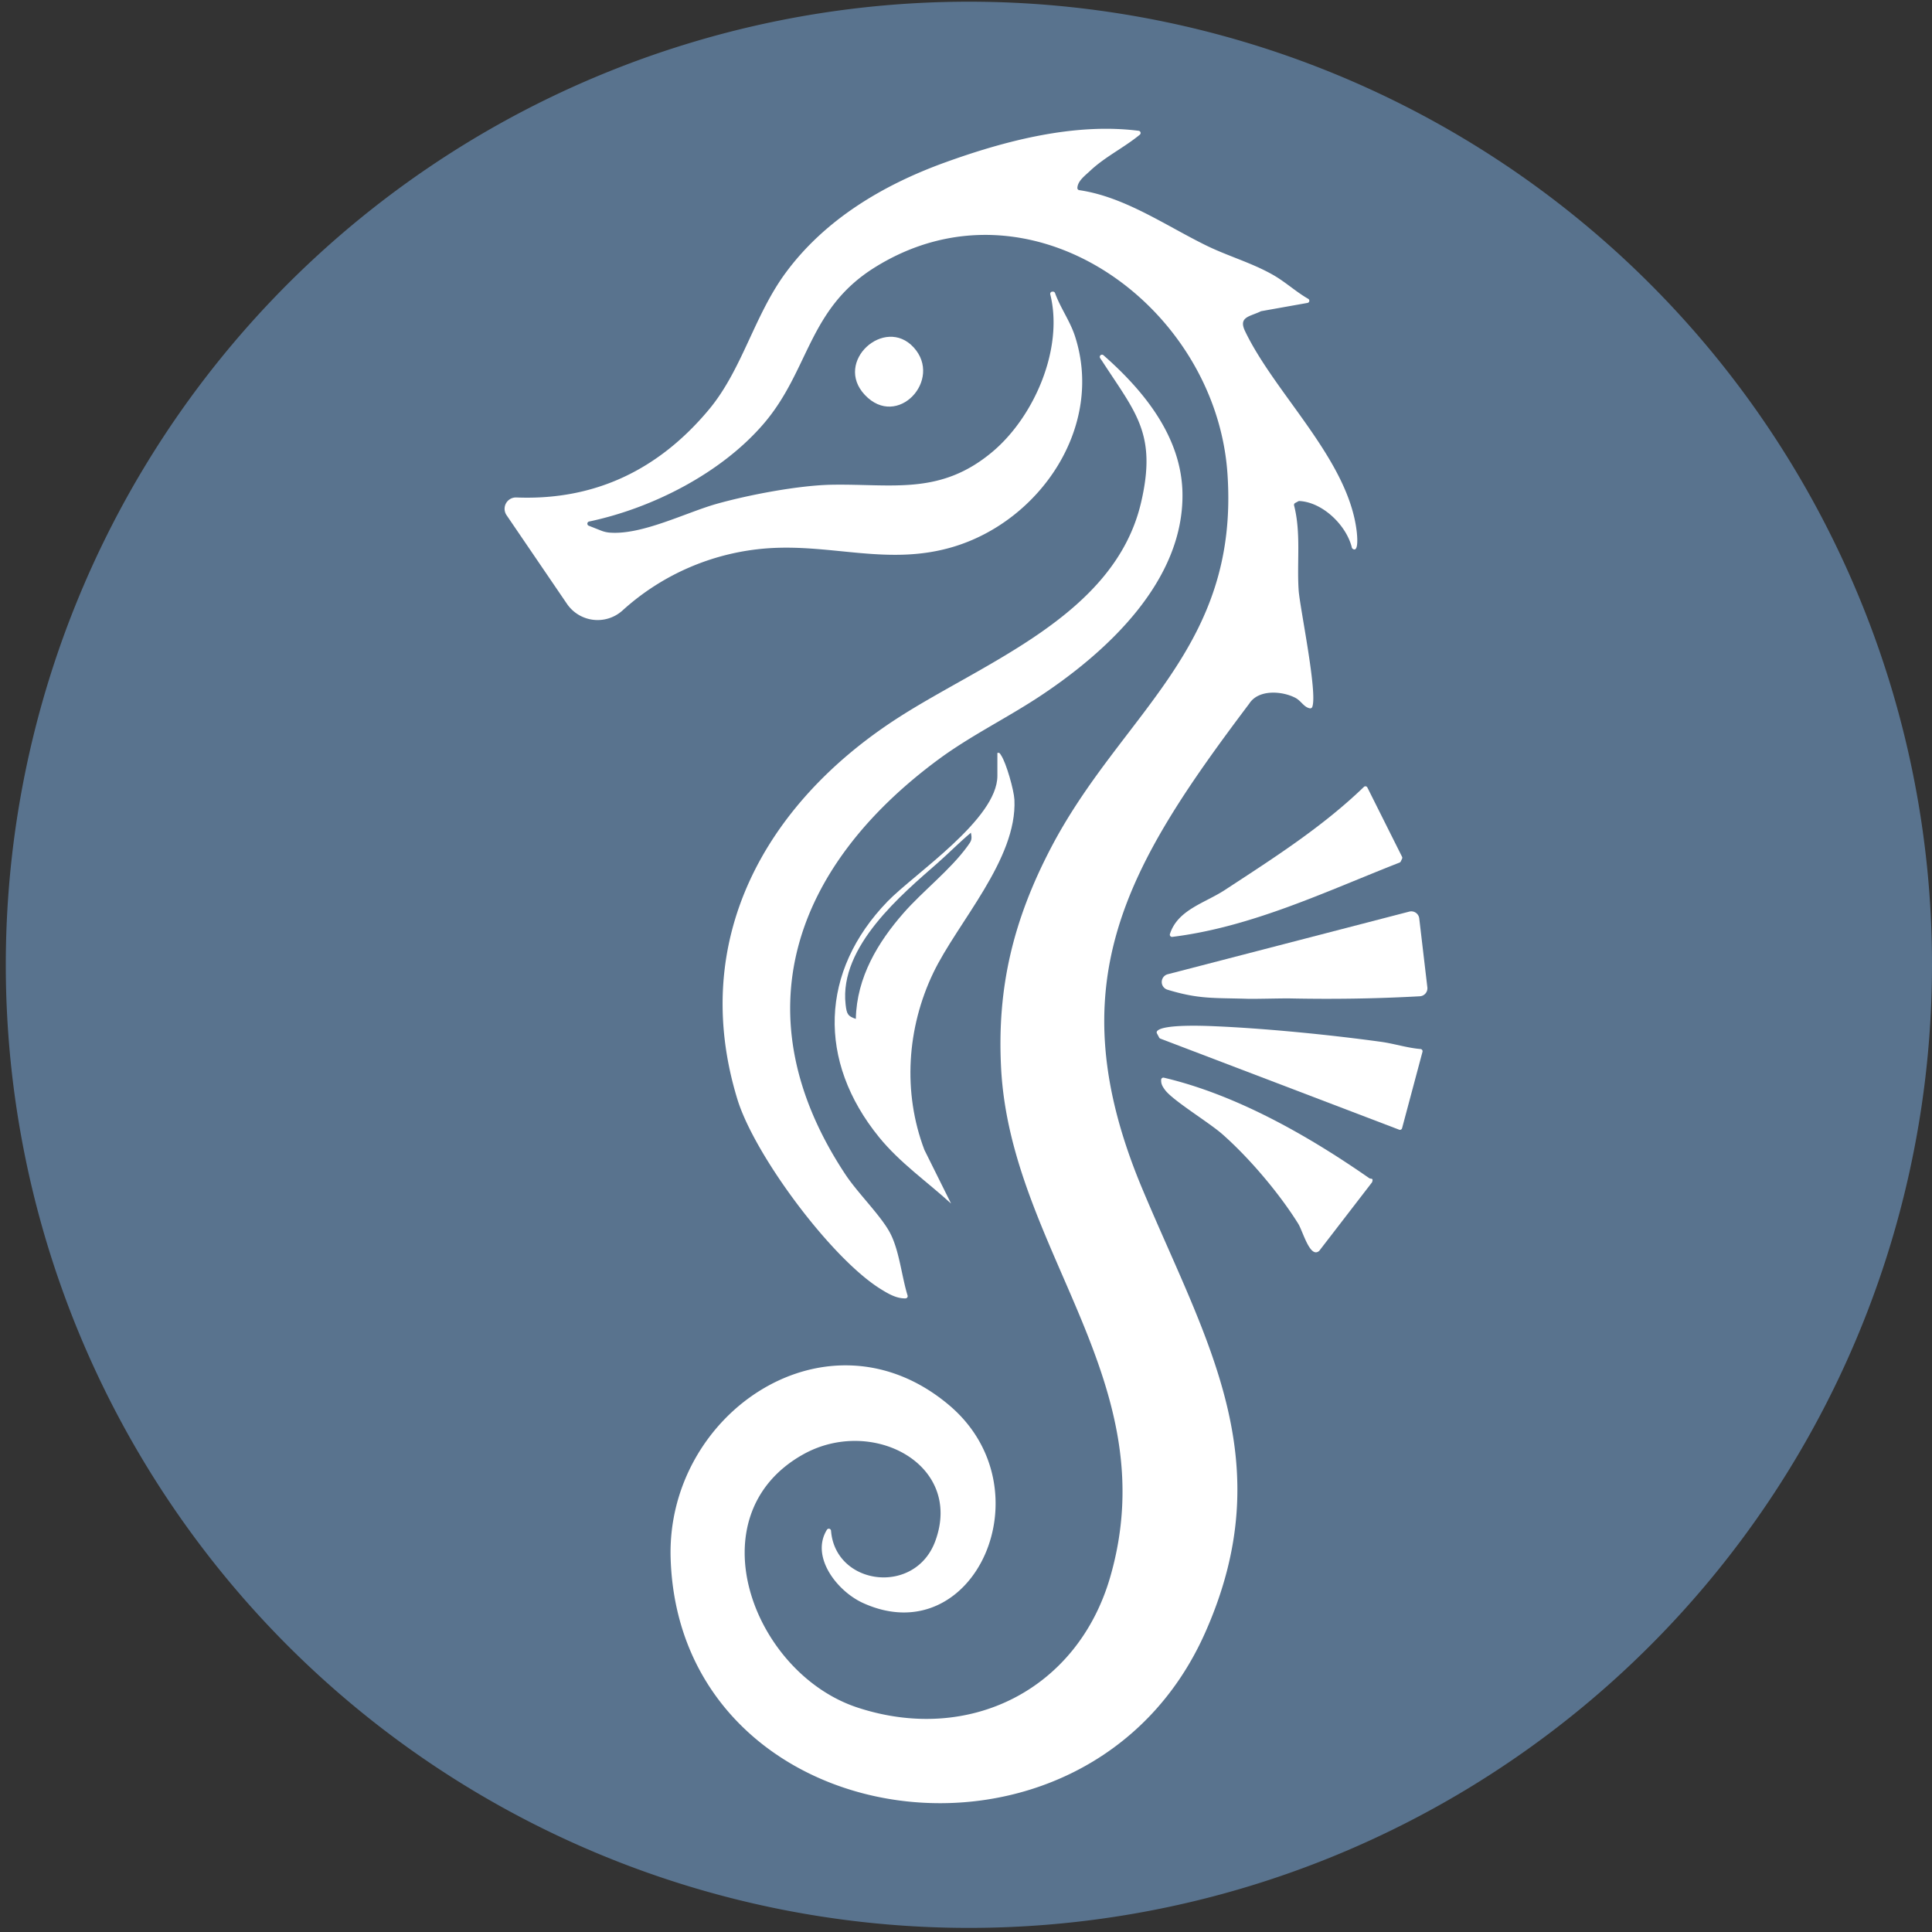 <svg xmlns="http://www.w3.org/2000/svg" version="1.1" xmlns:xlink="http://www.w3.org/1999/xlink" width="1500" height="1500"><rect width="100%" height="100%" fill="#333333" stroke="none"/><svg xmlns="http://www.w3.org/2000/svg" width="1500" height="1500" viewBox="0 0 1500 1500">
  <g id="SvgjsG1028" transform="translate(-250 -250)">
    <path id="SvgjsPath1027" data-name="Tracciato 10" d="M1750,1000a747.748,747.748,0,1,1-58.95-291.94A745.238,745.238,0,0,1,1750,1000Z" fill="#59738e"></path>
    <path id="SvgjsPath1026" data-name="Tracciato 11" d="M1067.58,476.42h-.5a1.717,1.717,0,0,0-1.65,2.15c10.46,42.11-12.49,95.01-44.92,122.23-40.43,33.93-77.24,24.77-124.48,25.54-25.7.42-64.73,7.84-89.71,14.88-23.66,6.67-57.7,24.19-82.78,22.32a23.731,23.731,0,0,1-6.99-1.63l-9.45-3.74a1.708,1.708,0,0,1,.27-3.26c49.4-10.41,102.73-37.71,135.47-75.85,35.59-41.46,34.49-88.91,86-121.23,120.53-75.62,265.08,29.03,274.14,159.71,9.47,136.48-82.5,186.08-137.19,291.05-28.91,55.49-41.87,107.84-38.53,170.84,7.49,141.3,128.34,242.85,84.83,394.53-25.17,87.73-109.37,130.32-196.29,101.79-81-26.59-127.24-148.68-42.44-196.44,53.27-30,124.88,7.29,102.77,67.24-15.67,42.49-77.57,34.49-80.92-8.07a1.72,1.72,0,0,0-3.17-.8c-12.93,20.78,7.65,47.61,27.98,56.87,86.4,39.34,143.92-88.61,66.8-153.64-93.75-79.05-219.94,5.74-216.13,119.43,7.29,217.53,323.37,262.84,414.89,57.49,59.51-133.52,1.04-226.25-48.67-344.77-66.76-159.18-12.47-250.08,83.02-376.78,7.11-11.14,25.31-9.91,35.76-4.5,4.54,2.35,6.59,7.3,11.3,8.16a1.661,1.661,0,0,0,1.84-1.04c4.3-10.98-9.68-77.44-10.56-90.63-1.46-21.86,1.95-44.26-3.54-65.83a1.715,1.715,0,0,1,.84-1.93l2.41-1.3a1.7,1.7,0,0,1,.91-.21c18.05.94,36.46,18.84,40.68,36.09a1.782,1.782,0,0,0,.76,1.08c4.76,3.07,3.3-10.94,3.07-13.04-6.3-56.08-63.17-106.83-86.73-156.01-5.36-11.18,3.61-11.21,12.19-15.41a1.334,1.334,0,0,1,.44-.14l35.85-6.39a1.709,1.709,0,0,0,.54-3.17c-9.5-5.44-17.61-13.04-27.14-18.49-16.58-9.48-35.05-14.6-52.06-22.94-31.72-15.56-63.2-37.75-98.55-42.95a1.677,1.677,0,0,1-1.47-1.69c.25-5.51,5.95-9.58,9.91-13.32,11.6-10.94,26.35-17.98,38.57-28.05a1.715,1.715,0,0,0-.89-3.02c-49.87-6.37-103.92,7.75-150.64,24.69-47.86,17.35-93.02,44.2-123.52,85.69-24.56,33.42-33.63,75.1-59.6,106.18-38.71,46.32-87.97,70.44-148.93,68.14h-.17a8.8,8.8,0,0,0-7.94,13.69l46.88,68.82a28.823,28.823,0,0,0,43.14,5.25,187.718,187.718,0,0,1,113.38-48.35c50.06-3.36,93.36,13.75,143.08-.99,67.75-20.08,117.76-93.38,94.84-163.75-3.85-11.81-11.26-21.79-15.44-33.37a1.715,1.715,0,0,0-1.61-1.14Z" fill="#fff"></path>
    <path id="SvgjsPath1025" data-name="Tracciato 12" d="M921.49,556.64c25.23,26.76,60.76-11.89,37.89-36.91C936.91,495.15,897.07,530.75,921.49,556.64Z" fill="#fff"></path>
    <path id="SvgjsPath1024" data-name="Tracciato 13" d="M953.03,1258.05a1.708,1.708,0,0,0,1.62-2.2c-4.76-15.41-6.47-35.71-14.03-49.38-7.42-13.41-24.75-30.27-34.28-44.67-81.84-123.71-40.25-238.9,72.01-321.99,25.29-18.72,54.08-32.63,80.21-50.05,51.94-34.61,110.43-89.04,109.51-156.53-.6-43.94-29.88-79.79-61.36-107.44a1.717,1.717,0,0,0-2.59,2.19c.53.88,1.15,1.7,1.53,2.28,26.08,40.27,42.73,56.5,30.27,109.9-20.48,87.79-121.84,123.86-189.53,167.7-102.22,66.2-161.77,172-123.87,295.66,13.23,43.18,72.69,123.4,111.25,147.3,5.89,3.65,12.18,7.39,19.25,7.25Z" fill="#fff"></path>
    <path id="SvgjsPath1023" data-name="Tracciato 14" d="M1027.28,836.48c3.93,5.78,9.95,26.98,10.31,34.39,2.26,46.3-44.27,95.33-63.06,134.6-20.34,42.53-23.81,92.54-6.83,137.3l20.71,41.67c-18.71-17.1-39.62-31.48-55.97-51.6-47.96-59.03-45.83-128.8,6.68-183,20.8-21.47,85.25-63.85,85.25-97.49V834.57c1.84-.43,2.03.6,2.92,1.9Zm-75.87,122.5c15.28-17.45,36.32-33.45,49.85-52.12,2.85-3.94,3.64-5.01,2.55-10.34-8.88,7.38-17.04,15.77-25.75,23.42-27.27,23.95-76.68,64.8-71.53,109.93.86,7.57,1.73,9.11,7.94,11.19.64-32.43,17.4-59.76,36.94-82.07Z" fill="#fff"></path>
    <path id="SvgjsPath1022" data-name="Tracciato 15" d="M1151.97,1012.38h0a6.252,6.252,0,0,0,4.44,6.02c24.59,7.49,35.93,6.25,62.53,7.07,5.23.16,26.73-.41,32.36-.3,33.68.69,67.51.21,101.07-1.67a6.223,6.223,0,0,0,5.82-6.95l-6.29-53.48a6.221,6.221,0,0,0-7.74-5.3l-187.52,48.62a6.222,6.222,0,0,0-4.66,5.98Z" fill="#fff"></path>
    <path id="SvgjsPath1021" data-name="Tracciato 16" d="M1150.89,1056.38l185.42,70.71a1.71,1.71,0,0,0,2.26-1.16l15.85-59.33a1.708,1.708,0,0,0-1.54-2.14c-10.34-.85-20.51-4.2-30.68-5.6-39.29-5.41-88.56-10.31-128.08-12.05-6.87-.3-41.6-1.94-45.81,3.84a1.62,1.62,0,0,0-.05,1.71l1.72,3.23a1.664,1.664,0,0,0,.9.79Z" fill="#fff"></path>
    <path id="SvgjsPath1020" data-name="Tracciato 17" d="M1160.17,977.39c61.86-7.67,119.06-35.2,176.45-57.69a1.738,1.738,0,0,0,.92-.85l1.02-2.14a1.717,1.717,0,0,0-.01-1.5l-26.92-53.79a1.7,1.7,0,0,0-2.71-.46c-32.13,31.07-70.66,55.62-108.03,80.08-15.49,10.14-36.55,15.28-42.57,34.16A1.71,1.71,0,0,0,1160.17,977.39Z" fill="#fff"></path>
    <path id="SvgjsPath1019" data-name="Tracciato 18" d="M1153.63,1086.71a1.726,1.726,0,0,0-2.11,1.6c-.13,3.17.87,5.04,3.03,7.96,6.09,8.22,34.17,25.2,44.56,34.38,20.88,18.43,44.1,45.81,58.83,69.45,3.65,5.86,9.15,27.26,16.29,21.09l40.87-53.05a1.437,1.437,0,0,0,.28-.55c.99-3.32-.98-1.95-2.35-2.9-47.25-32.88-103.02-64.71-159.41-77.98Z" fill="#fff"></path>
  </g>
</svg><style>@media (prefers-color-scheme: light) { :root { filter: none; } }
@media (prefers-color-scheme: dark) { :root { filter: none; } }
</style></svg>